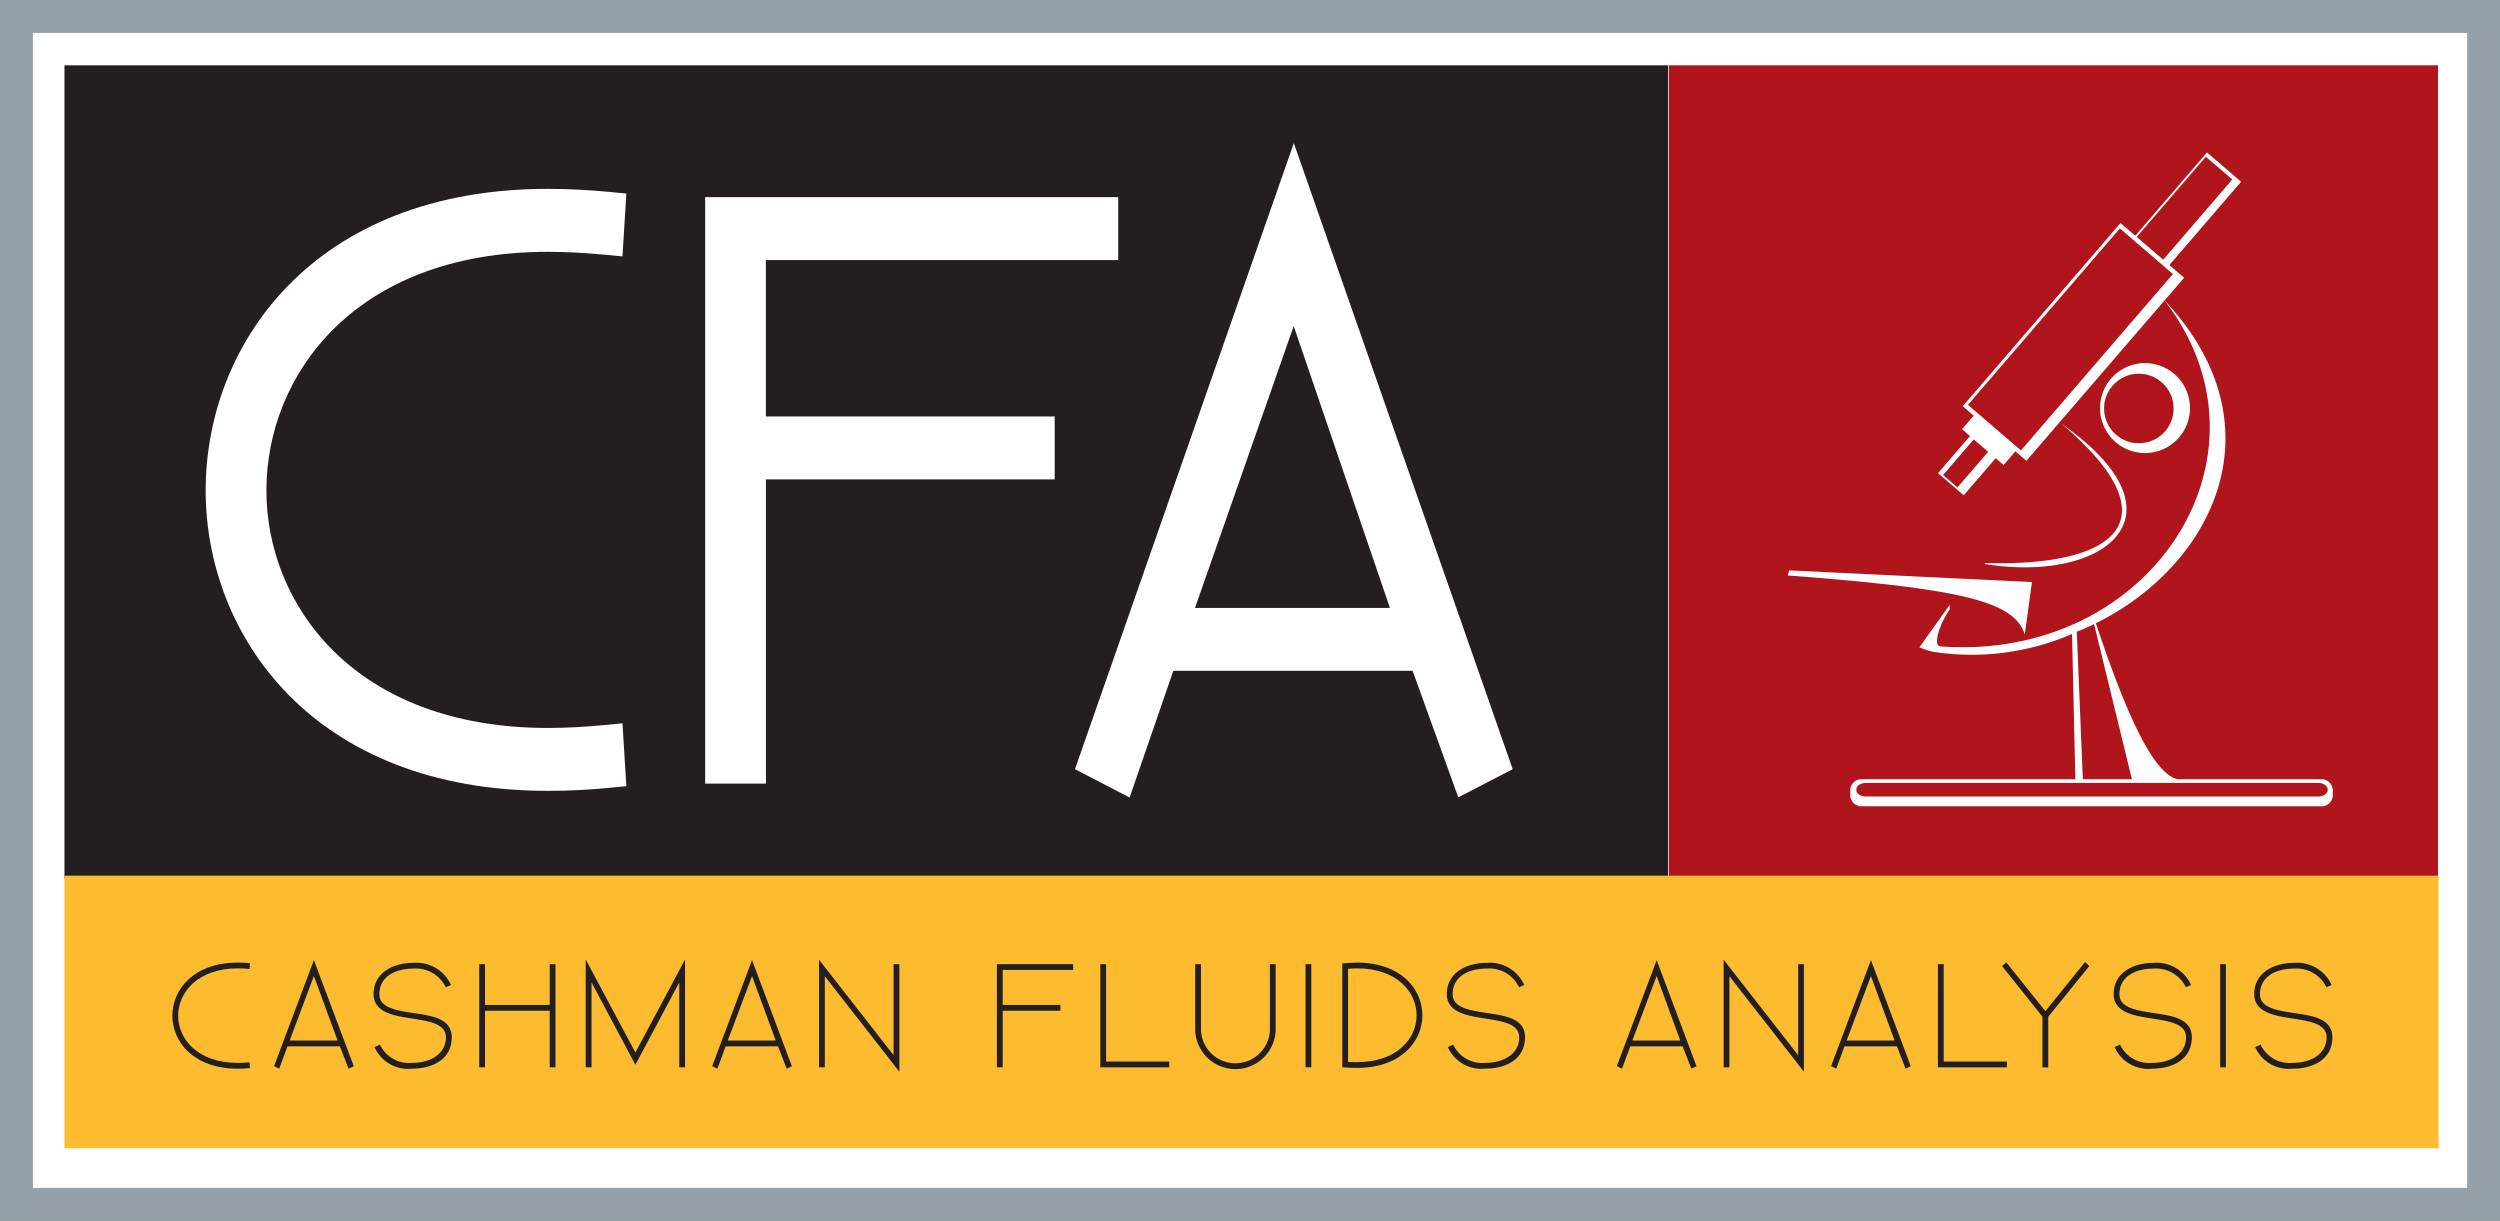 <svg id="Group_22107" data-name="Group 22107" xmlns="http://www.w3.org/2000/svg" xmlns:xlink="http://www.w3.org/1999/xlink" width="184.48" height="90.089" viewBox="0 0 184.48 90.089">
  <rect x="0" y="0" width="184.48" height="90.089" fill="#808080" stroke="none"/>
  <defs>
    <clipPath id="clip-path">
      <rect id="Rectangle_3399" data-name="Rectangle 3399" width="184.48" height="90.089" fill="none"/>
    </clipPath>
  </defs>
  <rect id="Rectangle_3393" data-name="Rectangle 3393" width="182.054" height="87.662" transform="translate(1.213 1.213)" fill="#fff"/>
  <path id="Path_20050" data-name="Path 20050" d="M2.427,2.428H182.055V87.662H2.427ZM0,0V90.089H184.48V0Z" fill="#95a0a9"/>
  <rect id="Rectangle_3394" data-name="Rectangle 3394" width="56.768" height="60.016" transform="translate(123.139 4.82)" fill="#af151a"/>
  <rect id="Rectangle_3395" data-name="Rectangle 3395" width="118.328" height="60.016" transform="translate(4.756 4.82)" fill="#231f20"/>
  <rect id="Rectangle_3396" data-name="Rectangle 3396" width="175.188" height="20.111" transform="translate(4.758 64.618)" fill="#fdbb30"/>
  <g id="Group_22106" data-name="Group 22106" transform="translate(0 0)">
    <g id="Group_22105" data-name="Group 22105" clip-path="url(#clip-path)">
      <path id="Path_20051" data-name="Path 20051" d="M35.742,54.053c-17.352,0-25.254-11.493-25.254-22.172,0-10.715,7.9-22.249,25.254-22.249,1.521,0,3.044.077,4.661.236l1.13.111-.288,4.638L40.032,14.5c-1.522-.146-2.966-.223-4.29-.223-14.271,0-20.771,9.126-20.771,17.605,0,8.443,6.5,17.53,20.771,17.53,1.328,0,2.771-.075,4.289-.224l1.214-.119.288,4.64-1.13.11c-1.6.158-3.13.234-4.661.234" transform="translate(4.688 4.305)" fill="#fff"/>
      <path id="Path_20052" data-name="Path 20052" d="M40.446,53.331H35.961V10.053h30.48V14.7h-26V26.24H61.754v4.643H40.446Z" transform="translate(16.074 4.493)" fill="#fff"/>
      <path id="Path_20053" data-name="Path 20053" d="M58.855,55.591,54.821,53.5,70.971,7.3,87.122,53.5l-4.015,2.079-3.371-9.34H62.079ZM63.679,41.6H78.062l-7.1-20.8Z" transform="translate(24.503 3.26)" fill="#fff"/>
      <path id="Path_20054" data-name="Path 20054" d="M120.852,26.642a3.319,3.319,0,1,0-3.319,3.316,3.319,3.319,0,0,0,3.319-3.316m-6.338.03a2.565,2.565,0,1,1,2.565,2.563,2.569,2.569,0,0,1-2.565-2.563m-5.336,12.911-.515,3.759c-.786-2.437-4.565-3.37-17.491-4.352l.1-.375,17.919.86,0,.027m-3.431-1.431c9.635.278,14.015-3.138,5.619-10.272,9.632,6.762,3.165,11.778-5.674,10.346Zm8.015,4.51,2.793,11.447h-3.623L112.5,43.143c.436-.171.861-.362,1.276-.561m-10.654-1.425-2.236,3.133a4.731,4.731,0,0,0,1.071.343,18.637,18.637,0,0,0,10.191-1.325l.246,10.722H96.511a.839.839,0,0,0-.728.92V55.1a.843.843,0,0,0,.728.922h34.15a.844.844,0,0,0,.729-.922v-.149a.84.84,0,0,0-.729-.92H119.945c-1.869-.414-3.92-5.171-6.037-11.515,8.732-4.316,13.694-14.642,5.072-23.819l1.441-1.676-1.091-.935,5.293-6.148-2.516-2.163-5.292,6.147-1.088-.939L104.085,26.5l.809.7-.865,1,.589.5-2.359,2.741,1.9,1.635,2.353-2.739.592.5.865-1.007.81.7L118.973,18.7c8.838,11.42-.974,26.668-16.549,25.525-.524-.039-.136-1.511.695-2.726Zm18.9-33.065,1.952,1.678-5.1,5.921-1.951-1.678Zm-18.326,24.4-1.062-.912,2.262-2.631,1.064.913Zm4.684-2.73L104.47,26.4l11.208-13.02,3.913,3.367ZM131.012,54.84c0,.25-.318.46-.71.46H96.944c-.392,0-.71-.21-.71-.46v-.077c0-.253.318-.462.71-.462H130.3c.392,0,.71.208.71.462Z" transform="translate(40.751 3.474)" fill="#fff"/>
      <path id="Path_20055" data-name="Path 20055" d="M14.517,56.875c-.313.029-.611.043-.909.043-3.211,0-4.817-1.948-4.817-3.908s1.606-3.92,4.817-3.92c.3,0,.6.013.909.042l-.029.427c-.313-.029-.611-.043-.88-.043-2.927,0-4.39,1.762-4.39,3.494s1.463,3.481,4.39,3.481c.269,0,.567-.014.88-.042Z" transform="translate(3.929 21.942)" fill="#231f20"/>
      <path id="Path_20056" data-name="Path 20056" d="M14.969,55.326l-.611,1.65-.382-.185,2.939-7.828,2.942,7.828-.385.185-.638-1.65Zm.158-.425h3.536l-1.748-4.759Z" transform="translate(6.247 21.884)" fill="#231f20"/>
      <path id="Path_20057" data-name="Path 20057" d="M19.52,55.137a2.374,2.374,0,0,0,2.344,1.35c1.379,0,2.528-.654,2.528-1.89,0-1.065-1.463-1.208-2.471-1.378-1.108-.185-2.869-.355-2.869-1.8,0-1.577,1.421-2.315,2.955-2.315a2.788,2.788,0,0,1,2.756,1.634l-.383.171a2.44,2.44,0,0,0-2.373-1.379c-1.421,0-2.528.625-2.528,1.89,0,.994,1.236,1.192,2.457,1.378,1.292.2,2.884.356,2.884,1.8,0,1.577-1.336,2.317-2.955,2.317a2.7,2.7,0,0,1-2.742-1.592Z" transform="translate(8.515 21.946)" fill="#231f20"/>
      <path id="Path_20058" data-name="Path 20058" d="M29.641,56.783V52.606H24.867v4.177h-.427V49.168h.427v3.013h4.774V49.168h.425v7.615Z" transform="translate(10.924 21.976)" fill="#231f20"/>
      <path id="Path_20059" data-name="Path 20059" d="M29.87,56.888V48.933l3.665,6.862L37.2,48.933v7.955h-.425V50.623L33.535,56.7,30.3,50.623v6.265Z" transform="translate(13.351 21.871)" fill="#231f20"/>
      <path id="Path_20060" data-name="Path 20060" d="M37.314,55.326l-.611,1.65-.383-.185,2.94-7.828L42.2,56.79l-.385.185-.638-1.65Zm.156-.425h3.538L39.26,50.141Z" transform="translate(16.234 21.884)" fill="#231f20"/>
      <path id="Path_20061" data-name="Path 20061" d="M41.769,56.884V48.942l5.5,7.047v-6.72h.427v7.942l-5.5-7.047v6.72Z" transform="translate(18.67 21.875)" fill="#231f20"/>
      <path id="Path_20062" data-name="Path 20062" d="M50.84,56.783V49.168h5.626v.427h-5.2v2.586h4.263v.425H51.266v4.177Z" transform="translate(22.724 21.976)" fill="#231f20"/>
      <path id="Path_20063" data-name="Path 20063" d="M56.538,49.168v7.189H61.2v.427H56.113V49.168Z" transform="translate(25.081 21.977)" fill="#231f20"/>
      <path id="Path_20064" data-name="Path 20064" d="M61.378,49.168V54.04a2.545,2.545,0,0,0,5.086,0V49.168h.425V54.04a2.97,2.97,0,0,1-5.937,0V49.168Z" transform="translate(27.244 21.976)" fill="#231f20"/>
      <rect id="Rectangle_3397" data-name="Rectangle 3397" width="0.425" height="7.615" transform="translate(96.337 71.145)" fill="#231f20"/>
      <path id="Path_20065" data-name="Path 20065" d="M74.362,52.982c0,1.946-1.6,3.879-4.817,3.879-.311,0-.723-.014-1.092-.043V49.146c.369-.027.781-.056,1.092-.056,3.212,0,4.817,1.932,4.817,3.892m-.427,0c0-1.732-1.463-3.467-4.39-3.467-.2,0-.44.014-.667.029v6.877c.242.013.469.013.667.013,2.927,0,4.39-1.719,4.39-3.452" transform="translate(30.597 21.942)" fill="#231f20"/>
      <path id="Path_20066" data-name="Path 20066" d="M74.253,55.137a2.373,2.373,0,0,0,2.344,1.35c1.379,0,2.529-.654,2.529-1.89,0-1.065-1.463-1.208-2.473-1.378-1.108-.185-2.869-.355-2.869-1.8,0-1.577,1.421-2.315,2.955-2.315A2.788,2.788,0,0,1,79.5,50.734l-.383.171a2.439,2.439,0,0,0-2.373-1.379c-1.421,0-2.529.625-2.529,1.89,0,.994,1.237,1.192,2.458,1.378,1.292.2,2.884.356,2.884,1.8,0,1.577-1.336,2.317-2.955,2.317a2.7,2.7,0,0,1-2.742-1.592Z" transform="translate(32.979 21.946)" fill="#231f20"/>
      <path id="Path_20067" data-name="Path 20067" d="M83.448,55.326l-.612,1.65-.383-.185,2.942-7.828,2.94,7.828-.383.185-.64-1.65ZM83.6,54.9h3.538l-1.748-4.759Z" transform="translate(36.854 21.884)" fill="#231f20"/>
      <path id="Path_20068" data-name="Path 20068" d="M87.9,56.884V48.942l5.5,7.047v-6.72h.425v7.942l-5.5-7.047v6.72Z" transform="translate(39.29 21.875)" fill="#231f20"/>
      <path id="Path_20069" data-name="Path 20069" d="M94.374,55.326l-.612,1.65-.382-.185,2.942-7.828L99.26,56.79l-.382.185-.641-1.65Zm.156-.425h3.538l-1.747-4.759Z" transform="translate(41.738 21.884)" fill="#231f20"/>
      <path id="Path_20070" data-name="Path 20070" d="M99.254,49.168v7.189h4.661v.427H98.828V49.168Z" transform="translate(44.174 21.977)" fill="#231f20"/>
      <path id="Path_20071" data-name="Path 20071" d="M105.081,56.831V53.094L102.1,49.358l.314-.269,2.882,3.594,2.929-3.622.311.3-3.026,3.736v3.738Z" transform="translate(45.635 21.929)" fill="#231f20"/>
      <path id="Path_20072" data-name="Path 20072" d="M108.261,55.137a2.373,2.373,0,0,0,2.344,1.35c1.379,0,2.529-.654,2.529-1.89,0-1.065-1.463-1.208-2.473-1.378-1.108-.185-2.869-.355-2.869-1.8,0-1.577,1.421-2.315,2.955-2.315a2.788,2.788,0,0,1,2.756,1.634l-.383.171a2.439,2.439,0,0,0-2.373-1.379c-1.421,0-2.529.625-2.529,1.89,0,.994,1.237,1.192,2.458,1.378,1.294.2,2.884.356,2.884,1.8,0,1.577-1.336,2.317-2.955,2.317a2.7,2.7,0,0,1-2.742-1.592Z" transform="translate(48.18 21.946)" fill="#231f20"/>
      <rect id="Rectangle_3398" data-name="Rectangle 3398" width="0.425" height="7.615" transform="translate(163.828 71.145)" fill="#231f20"/>
      <path id="Path_20073" data-name="Path 20073" d="M115.428,55.137a2.373,2.373,0,0,0,2.344,1.35c1.379,0,2.529-.654,2.529-1.89,0-1.065-1.463-1.208-2.473-1.378-1.108-.185-2.869-.355-2.869-1.8,0-1.577,1.421-2.315,2.955-2.315a2.788,2.788,0,0,1,2.756,1.634l-.383.171a2.439,2.439,0,0,0-2.373-1.379c-1.421,0-2.529.625-2.529,1.89,0,.994,1.237,1.192,2.458,1.378,1.292.2,2.884.356,2.884,1.8,0,1.577-1.336,2.317-2.955,2.317a2.7,2.7,0,0,1-2.742-1.592Z" transform="translate(51.384 21.946)" fill="#231f20"/>
    </g>
  </g>
</svg>
